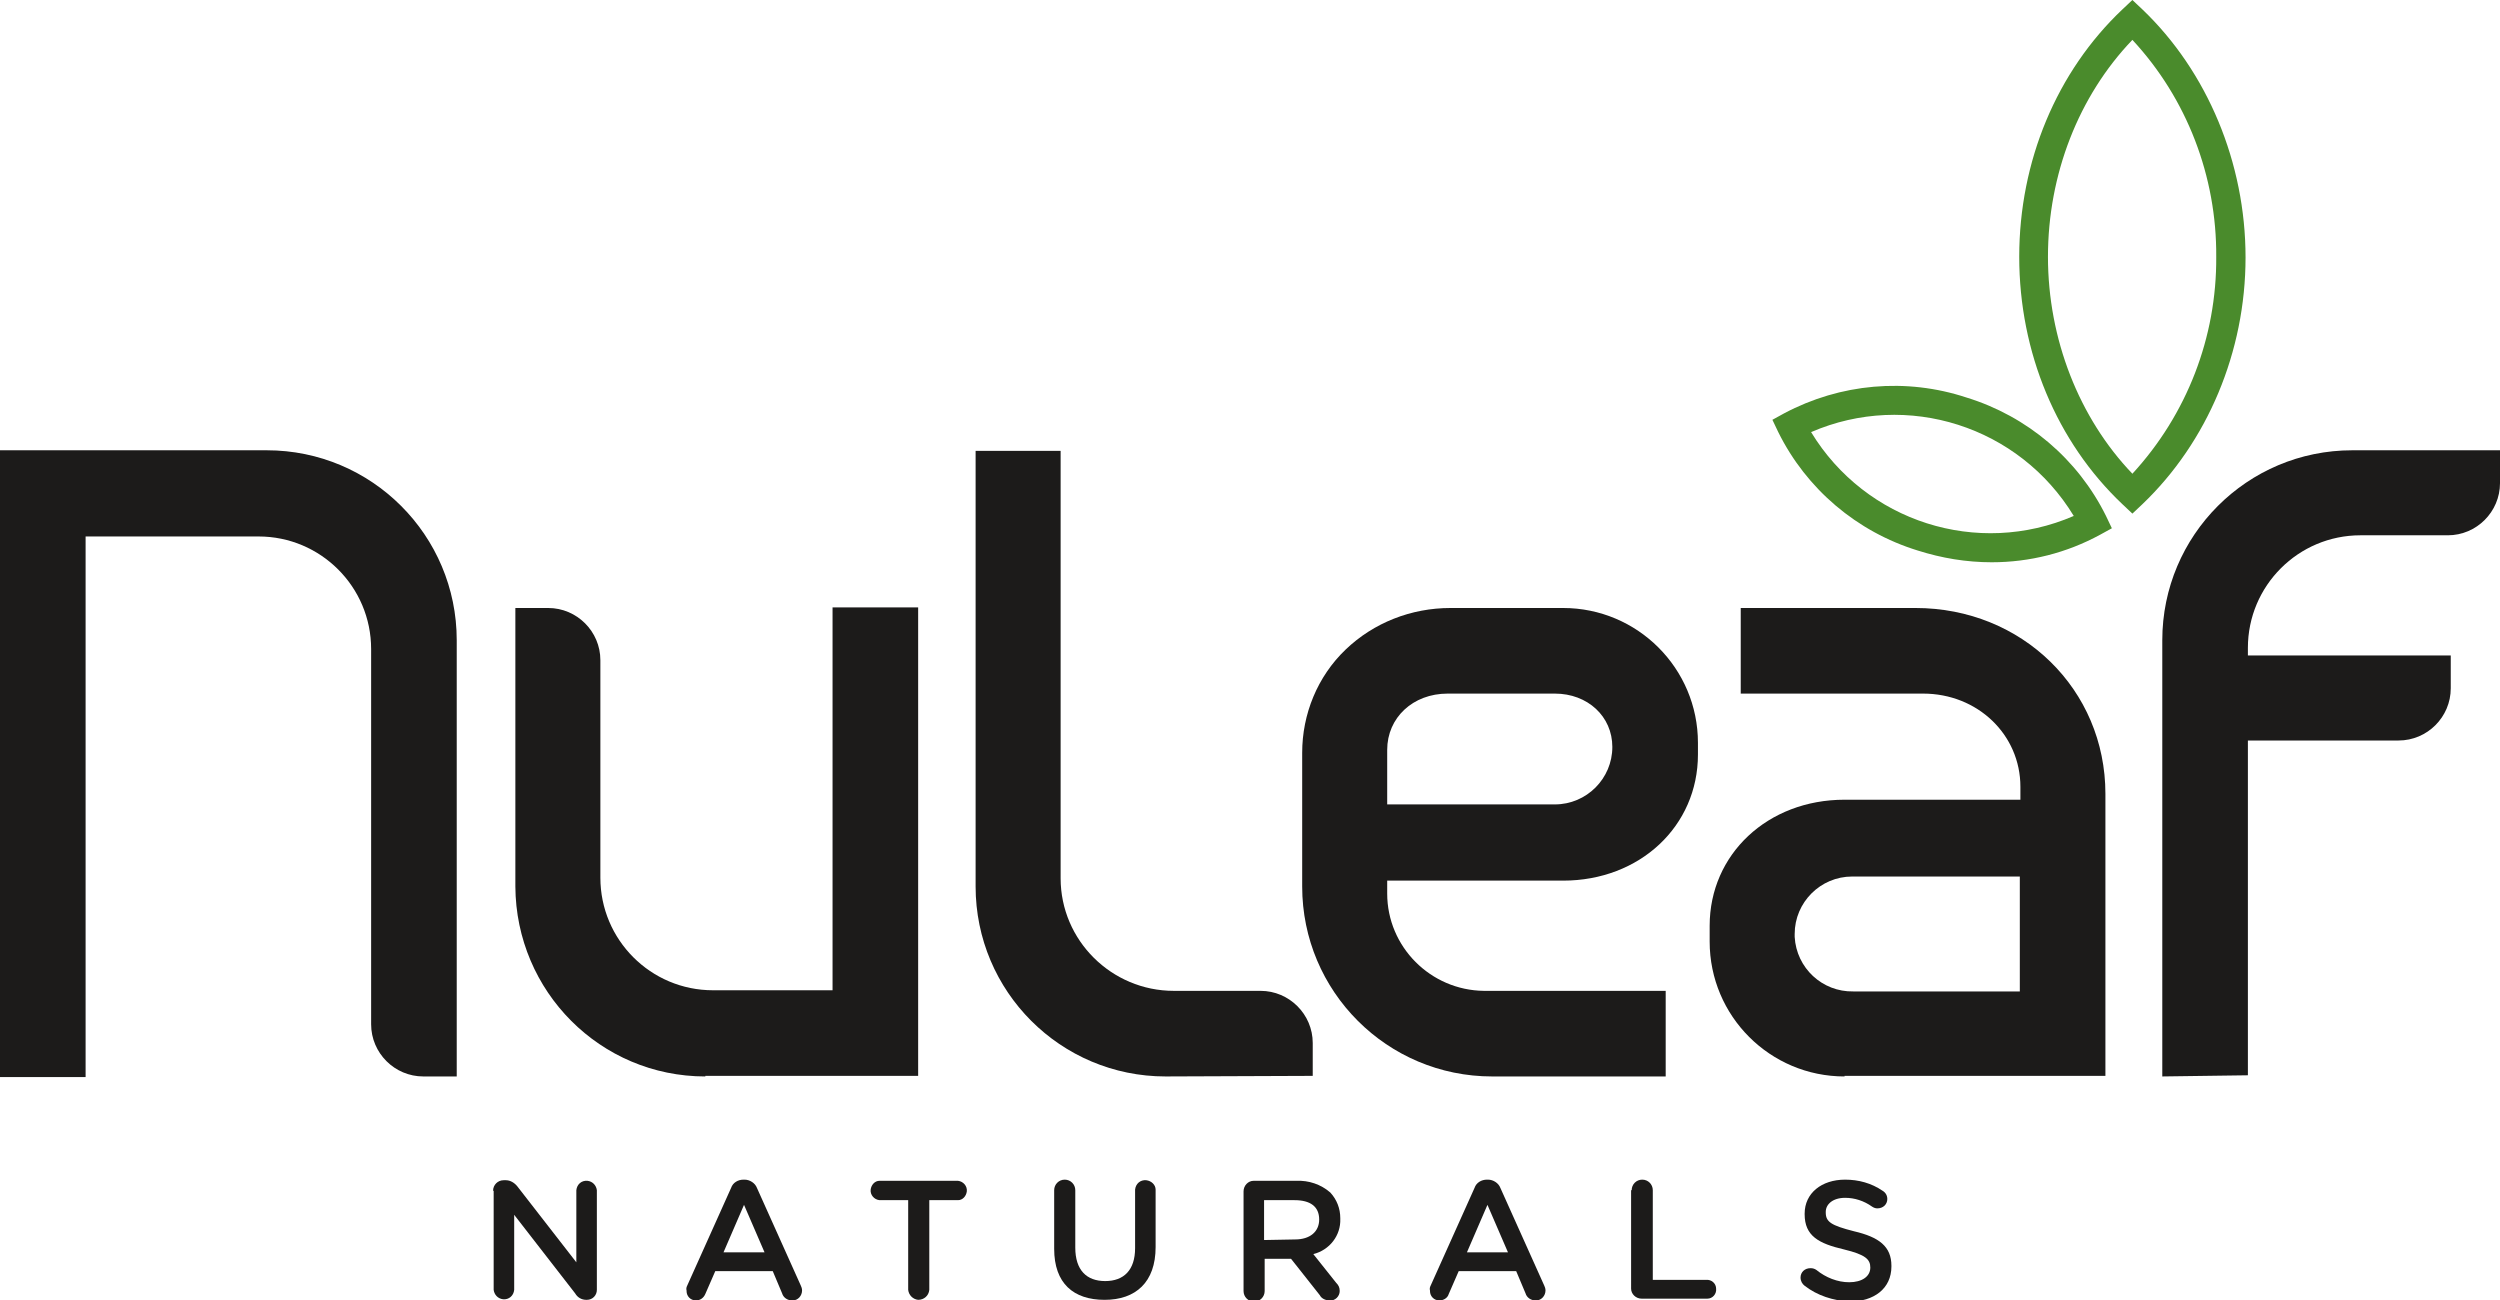 <?xml version="1.0" encoding="utf-8"?>
<!-- Generator: Adobe Illustrator 24.0.3, SVG Export Plug-In . SVG Version: 6.00 Build 0)  -->
<svg version="1.1" id="Layer_1" xmlns="http://www.w3.org/2000/svg" xmlns:xlink="http://www.w3.org/1999/xlink" x="0px" y="0px"
	 viewBox="0 0 426.4 221.8" style="enable-background:new 0 0 426.4 221.8;" xml:space="preserve">
<style type="text/css">
	.st0{fill:#1C1B1A;}
	.st1{fill:#4A8B2C;}
</style>
<title>Revised NuLeaf Logo 2-17-20</title>
<g id="NON_PRINT_-_DIELINES_NOTES">
	<path class="st0" d="M72.2,183.6c-4.9,0-8.9-4-8.9-8.9v-64c0-10.6-8.6-19.2-19.2-19.2H14.6v92.2H0V76.8h45.5
		c17.9,0,32.4,14.5,32.4,32.4v74.4L72.2,183.6z"/>
	<path class="st0" d="M120.3,183.6c-17.9,0-32.3-14.5-32.4-32.4v-47.5h5.6c4.9,0,8.9,4,8.9,8.9v37.1c0,10.6,8.6,19.2,19.2,19.2h20.4
		v-65.3h14.6v79.9H120.3z"/>
	<path class="st0" d="M198.8,183.6c-17.9,0-32.4-14.5-32.4-32.4V76.9h14.5v72.9c0,10.6,8.7,19.2,19.3,19.2H215c4.9,0,8.9,4,8.9,8.9
		v5.6L198.8,183.6z"/>
	<path class="st0" d="M368.8,183.6v-74.4c0-17.9,14.5-32.4,32.4-32.4h25.2v5.6c0,4.9-4,8.9-8.9,8.9h-14.9
		c-10.6,0-19.2,8.6-19.2,19.2v1.3H418v5.6c0,4.9-4,8.9-8.9,8.9h-25.7v57.1L368.8,183.6z"/>
	<path class="st0" d="M254.5,183.6c-17.9,0-32.4-14.5-32.4-32.4v-22.8c0-6.6,2.6-13,7.4-17.6c4.8-4.6,11.2-7.1,17.9-7.1h19.2
		c12.7,0,23,10.3,23,23v2c0,12.2-9.9,21.5-23,21.5h-30v2.2c0,9.1,7.4,16.5,16.5,16.6h31v14.6L254.5,183.6z M246.9,118.3
		c-5.9,0-10.3,4.1-10.3,9.6v9.3h28.6c5.4,0,9.8-4.4,9.8-9.8c0-5.2-4.2-9.1-9.8-9.1L246.9,118.3z"/>
	<path class="st0" d="M314.6,183.6c-12.7,0-23-10.3-23-23l0,0v-2.7c0-12.2,9.9-21.5,23-21.5h30v-2.2c0-8.9-7.3-15.9-16.6-15.9h-31.1
		v-14.6h29.8c18.2,0,32.4,13.9,32.4,31.7v48.1H314.6z M315.9,149.5c-5.4,0-9.8,4.4-9.8,9.8c0,0.2,0,0.3,0,0.5
		c0.3,5.3,4.7,9.4,10,9.3h28.4v-19.6L315.9,149.5z"/>
	<path class="st1" d="M365.4,1.6L363.7,0L362,1.6c-11.2,10.6-17.6,25.9-17.6,42.2s6.4,31.6,17.6,42.2l1.7,1.6l1.7-1.6
		c11.1-10.6,17.6-26,17.6-42.1S376.5,12.2,365.4,1.6z M378,43.8c0.1,13.7-5,26.9-14.3,37c-9.1-9.5-14.4-23-14.4-37s5.2-27.4,14.4-37
		C373,16.8,378.1,30.1,378,43.8z"/>
	<path class="st1" d="M335.4,67.8c-10.3-3.4-21.5-2.4-31.1,2.7l-2,1.1l1,2.1c4.8,9.7,13.4,17,23.8,20.2c4.1,1.3,8.3,2,12.6,2
		c6.5,0,12.8-1.6,18.5-4.7l2-1.1l-1-2.1C354.4,78.3,345.8,71,335.4,67.8z M353.7,88c-16.4,7.1-35.5,1-44.8-14.3
		C325.3,66.6,344.4,72.7,353.7,88z"/>
	<path class="st0" d="M84.1,203.1c0-1,0.8-1.8,1.8-1.8c0,0,0,0,0,0h0.4c0.7,0,1.4,0.4,1.9,1l10.1,13V203c0.1-1,0.9-1.7,1.9-1.6
		c0.9,0.1,1.5,0.8,1.6,1.6v17c0,0.9-0.7,1.7-1.7,1.7c0,0,0,0,0,0h-0.1c-0.8,0-1.5-0.4-1.9-1.1l-10.4-13.4V220
		c-0.1,1-0.9,1.7-1.9,1.6c-0.9-0.1-1.5-0.8-1.6-1.6V203.1z"/>
	<path class="st0" d="M117.2,219.3l7.5-16.7c0.3-0.9,1.2-1.4,2.1-1.4h0.2c0.9,0,1.8,0.6,2.1,1.4l7.5,16.7c0.1,0.2,0.2,0.5,0.2,0.8
		c0,0.9-0.7,1.7-1.6,1.7c0,0,0,0-0.1,0c-0.8,0-1.5-0.5-1.7-1.2l-1.6-3.8H122l-1.7,3.9c-0.3,0.7-0.9,1.1-1.6,1.1
		c-0.9,0-1.6-0.7-1.6-1.6c0,0,0,0,0-0.1C117,219.8,117.1,219.5,117.2,219.3z M130.4,213.6l-3.5-8.1l-3.5,8.1L130.4,213.6z"/>
	<path class="st0" d="M154.9,204.7H150c-0.9-0.1-1.6-0.9-1.5-1.8c0.1-0.8,0.7-1.5,1.5-1.5h13.4c0.9,0.1,1.6,0.9,1.5,1.8
		c-0.1,0.8-0.7,1.5-1.5,1.5h-4.9V220c-0.1,1-0.9,1.7-1.9,1.7c-0.9-0.1-1.6-0.8-1.7-1.7V204.7z"/>
	<path class="st0" d="M179.8,213v-10c0-1,0.8-1.8,1.8-1.8c1,0,1.8,0.8,1.8,1.8v9.8c0,3.8,1.9,5.7,5.1,5.7s5.1-1.9,5.1-5.6v-10
		c0.1-1,0.9-1.7,1.9-1.6c0.9,0.1,1.6,0.8,1.6,1.6v9.8c0,6-3.4,9-8.7,9S179.8,218.9,179.8,213z"/>
	<path class="st0" d="M212.1,203.2c0-1,0.8-1.8,1.7-1.8c0,0,0,0,0.1,0h7.2c2.1-0.1,4.2,0.6,5.8,2c1.1,1.2,1.7,2.7,1.7,4.4v0.1
		c0.1,2.8-1.8,5.3-4.6,6l3.9,4.9c0.4,0.4,0.6,0.8,0.6,1.4c0,0.9-0.8,1.7-1.7,1.6c0,0,0,0,0,0c-0.7,0-1.4-0.3-1.7-0.9l-4.9-6.2h-4.5
		v5.5c0,1-0.8,1.8-1.8,1.8c-1,0-1.8-0.8-1.8-1.8L212.1,203.2z M220.9,211.4c2.5,0,4.1-1.3,4.1-3.4V208c0-2.2-1.5-3.3-4.2-3.3h-5.2
		v6.8L220.9,211.4z"/>
	<path class="st0" d="M244,219.3l7.5-16.7c0.3-0.9,1.2-1.4,2.1-1.4h0.2c0.9,0,1.8,0.6,2.1,1.4l7.5,16.7c0.1,0.2,0.2,0.5,0.2,0.8
		c0,0.9-0.7,1.7-1.6,1.7c0,0,0,0-0.1,0c-0.8,0-1.5-0.5-1.7-1.2l-1.6-3.8h-9.8l-1.7,3.9c-0.2,0.7-0.9,1.1-1.6,1.1
		c-0.9,0-1.6-0.7-1.6-1.6c0,0,0,0,0-0.1C243.8,219.8,243.9,219.5,244,219.3z M257.2,213.6l-3.5-8.1l-3.5,8.1H257.2z"/>
	<path class="st0" d="M278.3,203c0-1,0.8-1.8,1.8-1.8c1,0,1.8,0.8,1.8,1.8v15.3h9.1c0.9-0.1,1.7,0.6,1.7,1.5
		c0.1,0.9-0.6,1.7-1.5,1.7c-0.1,0-0.2,0-0.3,0h-10.9c-1,0-1.8-0.8-1.8-1.7c0,0,0,0,0-0.1V203z"/>
	<path class="st0" d="M307.8,219.3c-0.4-0.3-0.7-0.8-0.7-1.4c0-0.9,0.7-1.6,1.7-1.6c0,0,0,0,0,0c0.4,0,0.7,0.1,1,0.3
		c1.6,1.3,3.6,2.1,5.6,2.1c2.2,0,3.6-1,3.6-2.5l0,0c0-1.4-0.8-2.2-4.5-3.1c-4.3-1-6.7-2.3-6.7-6V207c0-3.5,2.9-5.8,6.9-5.8
		c2.3,0,4.5,0.6,6.4,1.9c0.5,0.3,0.8,0.8,0.8,1.4c0,0.9-0.7,1.6-1.7,1.6c0,0,0,0,0,0c-0.3,0-0.6-0.1-0.9-0.3c-1.4-1-3-1.5-4.6-1.5
		c-2.1,0-3.3,1.1-3.3,2.4v0.1c0,1.6,0.9,2.2,4.8,3.2c4.3,1,6.4,2.6,6.4,5.9v0.1c0,3.8-3,6-7.2,6C312.6,221.8,310,221,307.8,219.3z"
		/>
</g>
</svg>
